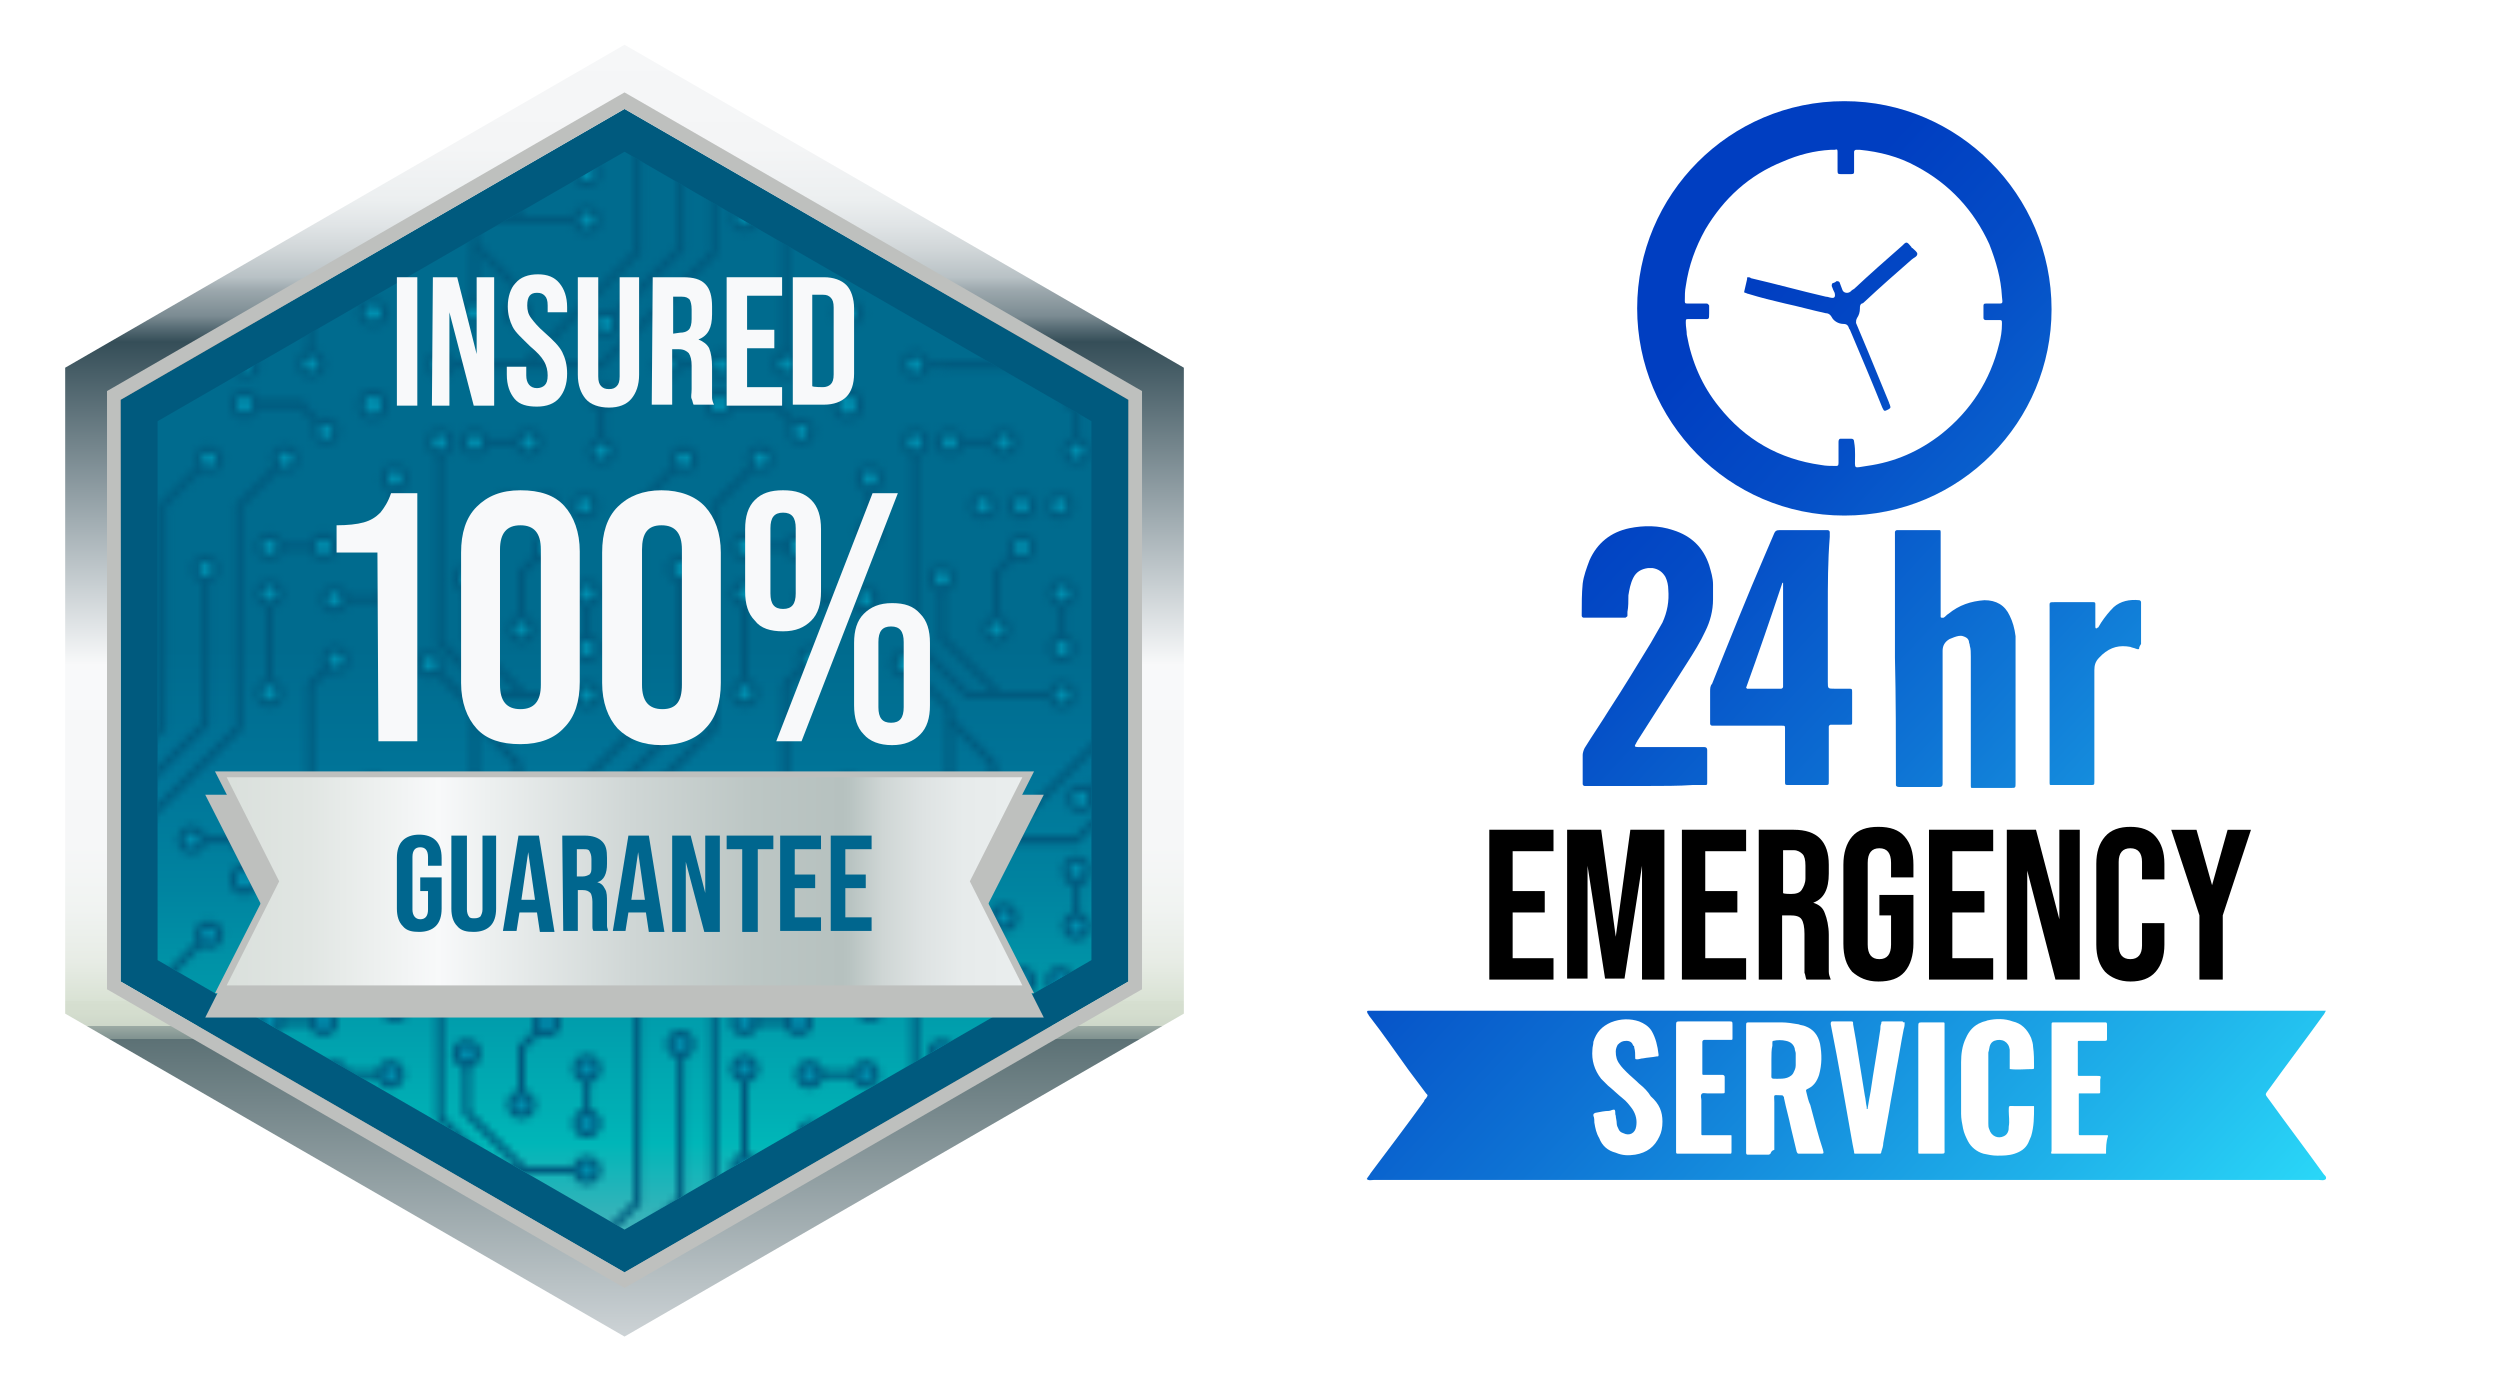 <svg xmlns="http://www.w3.org/2000/svg" xmlns:xlink="http://www.w3.org/1999/xlink" id="Capa_1" x="0px" y="0px" viewBox="0 0 257 142" style="enable-background:new 0 0 257 142;" xml:space="preserve"><style type="text/css">	.st0{fill:none;}	.st1{fill:none;stroke:#005A7E;stroke-miterlimit:10;}	.st2{fill:#0090B0;stroke:#005A7E;stroke-miterlimit:10;}	.st3{fill:url(#SVGID_1_);}	.st4{fill:#005A7E;}	.st5{fill:#BEC0BE;}	.st6{fill:url(#SVGID_00000129897321558819152260000003781441720450402739_);}	.st7{fill:url(#SVGID_00000177446747992000745390000000402099938295181209_);}	.st8{fill:#F8F9FA;}	.st9{fill:url(#SVGID_00000085208622604245504900000004990987972772031916_);}	.st10{fill:#00668E;}	.st11{fill:#FFFFFF;}	.st12{fill:url(#SVGID_00000129885301960677376650000011509226383397880504_);}	.st13{fill:url(#SVGID_00000142854258021008026010000014545527071646328715_);}	.st14{fill:url(#SVGID_00000092431924859108745610000008998050564235026586_);}	.st15{fill:url(#SVGID_00000103233807180540335780000011158703620411469699_);}	.st16{fill:url(#SVGID_00000036209301738190801520000000904989828568556983_);}	.st17{fill:url(#SVGID_00000114784433068776451080000014619060098739101611_);}	.st18{fill:url(#SVGID_00000091712691532103507640000006189604614424554626_);}</style><pattern y="142" width="65.7" height="65.7" patternUnits="userSpaceOnUse" id="Unnamed_Pattern" viewBox="5.2 -68.8 65.7 65.7" style="overflow:visible;">	<g>		<rect x="5.2" y="-68.8" class="st0" width="65.7" height="65.7"></rect>		<g>			<rect x="5.2" y="-68.8" class="st0" width="65.7" height="65.7"></rect>			<g>				<polyline class="st1" points="58.9,-10.5 52.5,-17 52.5,-47.8 36.8,-63.4 14.4,-63.4     "></polyline>				<line class="st1" x1="36.8" y1="-63.4" x2="18.6" y2="-63.4"></line>				<path class="st1" d="M56.7-29.2V-43"></path>				<path class="st2" d="M57.4-10.5c0-0.8,0.7-1.5,1.5-1.5s1.5,0.6,1.5,1.5s-0.7,1.5-1.5,1.5S57.4-9.7,57.4-10.5z"></path>				<polyline class="st1" points="48.2,-10.5 41.8,-17 41.8,-47.8 26.2,-63.4     "></polyline>				<path class="st2" d="M46.8-10.5c0-0.8,0.7-1.5,1.5-1.5s1.5,0.6,1.5,1.5S49-9.1,48.2-9.1S46.8-9.7,46.8-10.5z"></path>				<path class="st2" d="M55.2-29.2c0-0.8,0.7-1.5,1.5-1.5s1.5,0.6,1.5,1.5s-0.7,1.5-1.5,1.5S55.2-28.4,55.2-29.2z"></path>				<circle class="st2" cx="56.7" cy="-43" r="1.5"></circle>				<path class="st2" d="M12.9-63.4c0-0.8,0.6-1.5,1.5-1.5s1.5,0.7,1.5,1.5s-0.6,1.5-1.5,1.5S12.9-62.6,12.9-63.4z"></path>				<polyline class="st1" points="14.4,-8.2 14.4,-36 21.7,-43.3 34.8,-43.3     "></polyline>				<circle class="st2" cx="14.4" cy="-8.2" r="1.5"></circle>				<g>					<polyline class="st1" points="47.8,-25.8 47.8,-47.3 37.4,-57.7      "></polyline>					<path class="st2" d="M46.3-25.8c0-0.8,0.7-1.5,1.5-1.5s1.5,0.6,1.5,1.5s-0.7,1.5-1.5,1.5S46.3-25,46.3-25.8z"></path>					<circle class="st2" cx="37.4" cy="-57.7" r="1.5"></circle>				</g>				<circle class="st2" cx="34.8" cy="-43.3" r="1.5"></circle>				<polyline class="st1" points="12.9,-39 19.2,-45.2 19.2,-56.2     "></polyline>				<circle class="st2" cx="12.9" cy="-39" r="1.5"></circle>				<circle class="st2" cx="19.2" cy="-56.2" r="1.5"></circle>				<polyline class="st1" points="18.1,-27.1 18.1,-35.3 26.2,-43.4     "></polyline>				<path class="st2" d="M16.6-27.1c0-0.8,0.6-1.5,1.5-1.5c0.8,0,1.5,0.6,1.5,1.5s-0.6,1.5-1.5,1.5C17.3-25.6,16.6-26.2,16.6-27.1z"></path>				<polyline class="st1" points="19.2,-46.7 25.2,-52.8 25.2,-56.2     "></polyline>				<circle class="st2" cx="25.2" cy="-56.2" r="1.5"></circle>				<g>					<line class="st1" x1="19.2" y1="-8.2" x2="26.7" y2="-8.2"></line>					<circle class="st2" cx="26.7" cy="-8.2" r="1.5"></circle>					<circle class="st2" cx="19.2" cy="-8.2" r="1.5"></circle>				</g>				<g>					<line class="st1" x1="65.7" y1="-30" x2="73.2" y2="-30"></line>					<path class="st2" d="M71.7-30c0-0.8,0.7-1.5,1.5-1.5s1.5,0.6,1.5,1.5s-0.7,1.5-1.5,1.5S71.7-29.2,71.7-30z"></path>					<path class="st2" d="M64.2-30c0-0.8,0.7-1.5,1.5-1.5s1.5,0.6,1.5,1.5s-0.7,1.5-1.5,1.5S64.2-29.2,64.2-30z"></path>				</g>				<g>					<line class="st1" x1="8.1" y1="-20.7" x2="8.1" y2="-13.2"></line>					<circle class="st2" cx="8.1" cy="-13.2" r="1.5"></circle>					<circle class="st2" cx="8.1" cy="-20.7" r="1.5"></circle>				</g>				<g>					<line class="st1" x1="36.8" y1="-75.1" x2="36.8" y2="-67.6"></line>					<path class="st2" d="M36.8-69.1c0.8,0,1.5,0.7,1.5,1.5s-0.7,1.5-1.5,1.5s-1.5-0.7-1.5-1.5S36-69.1,36.8-69.1z"></path>					<circle class="st2" cx="36.8" cy="-75.1" r="1.5"></circle>				</g>				<line class="st1" x1="45.8" y1="-63.4" x2="53.4" y2="-63.4"></line>				<path class="st2" d="M51.9-63.4c0-0.8,0.7-1.5,1.5-1.5s1.5,0.7,1.5,1.5s-0.7,1.5-1.5,1.5S51.9-62.6,51.9-63.4z"></path>				<path class="st2" d="M22.3-17c0-0.8,0.6-1.5,1.5-1.5s1.5,0.6,1.5,1.5c0,0.8-0.6,1.5-1.5,1.5S22.3-16.1,22.3-17z"></path>				<path class="st2" d="M27.7-17c0-0.8,0.6-1.5,1.5-1.5s1.5,0.6,1.5,1.5c0,0.8-0.6,1.5-1.5,1.5S27.7-16.1,27.7-17z"></path>				<circle class="st2" cx="34.5" cy="-17" r="1.5"></circle>				<path class="st2" d="M69.4-56.2c0-0.8,0.7-1.5,1.5-1.5s1.5,0.7,1.5,1.5s-0.7,1.5-1.5,1.5S69.4-55.4,69.4-56.2z"></path>				<circle class="st2" cx="70.9" cy="-68.8" r="1.5"></circle>				<path class="st2" d="M44.4-63.4c0-0.8,0.7-1.5,1.5-1.5s1.5,0.7,1.5,1.5s-0.7,1.5-1.5,1.5S44.4-62.6,44.4-63.4z"></path>				<g>					<line class="st1" x1="56.7" y1="-22.7" x2="64.2" y2="-22.7"></line>					<circle class="st2" cx="64.2" cy="-22.7" r="1.5"></circle>					<circle class="st2" cx="56.7" cy="-22.7" r="1.5"></circle>				</g>				<g>					<line class="st1" x1="34.8" y1="-29.2" x2="34.8" y2="-36.8"></line>					<circle class="st2" cx="34.8" cy="-36.8" r="1.5"></circle>					<circle class="st2" cx="34.8" cy="-29.2" r="1.5"></circle>				</g>				<g>					<polyline class="st1" points="25.7,-34.2 25.7,-26.3 29.2,-22.8      "></polyline>					<circle class="st2" cx="25.7" cy="-34.2" r="1.5"></circle>					<path class="st2" d="M27.7-22.8c0-0.8,0.6-1.5,1.5-1.5s1.5,0.6,1.5,1.5s-0.6,1.5-1.5,1.5S27.7-22,27.7-22.8z"></path>				</g>				<g>					<polyline class="st1" points="53.2,-68.8 61.1,-68.8 64.6,-72.3      "></polyline>					<circle class="st2" cx="53.2" cy="-68.8" r="1.5"></circle>					<path class="st2" d="M64.6-70.8c-0.8,0-1.5-0.7-1.5-1.5s0.7-1.5,1.5-1.5s1.5,0.7,1.5,1.5S65.4-70.8,64.6-70.8z"></path>				</g>				<polyline class="st1" points="62.4,-63.3 62.4,-41.9 65.9,-38.4     "></polyline>				<path class="st2" d="M61-63.3c0-0.8,0.7-1.5,1.5-1.5s1.5,0.7,1.5,1.5s-0.7,1.5-1.5,1.5S61-62.5,61-63.3z"></path>				<circle class="st2" cx="65.9" cy="-38.4" r="1.5"></circle>			</g>			<g>				<g>					<line class="st1" x1="0" y1="-30" x2="7.5" y2="-30"></line>					<path class="st2" d="M6.1-30c0-0.8,0.6-1.5,1.5-1.5C8.3-31.4,9-30.8,9-30s-0.6,1.5-1.5,1.5S6.1-29.2,6.1-30z"></path>				</g>				<path class="st2" d="M3.8-56.2c0-0.8,0.7-1.5,1.5-1.5s1.5,0.7,1.5,1.5S6-54.7,5.2-54.7S3.8-55.4,3.8-56.2z"></path>				<circle class="st2" cx="5.2" cy="-68.8" r="1.5"></circle>			</g>			<g>				<g>					<line class="st1" x1="36.8" y1="-9.5" x2="36.8" y2="-2"></line>					<path class="st2" d="M36.8-3.4c0.8,0,1.5,0.7,1.5,1.5s-0.7,1.5-1.5,1.5S35.4-1.1,35.4-2S36-3.4,36.8-3.4z"></path>					<path class="st2" d="M36.8-10.9c0.8,0,1.5,0.6,1.5,1.5c0,0.8-0.7,1.5-1.5,1.5s-1.5-0.7-1.5-1.5C35.4-10.3,36-10.9,36.8-10.9z"></path>				</g>				<circle class="st2" cx="70.9" cy="-3.2" r="1.5"></circle>				<g>					<polyline class="st1" points="53.2,-3.1 61.1,-3.1 64.6,-6.6      "></polyline>					<circle class="st2" cx="53.2" cy="-3.1" r="1.5"></circle>					<path class="st2" d="M64.6-5.2c-0.8,0-1.5-0.6-1.5-1.5s0.7-1.5,1.5-1.5S66-7.4,66-6.6C66-5.8,65.4-5.2,64.6-5.2z"></path>				</g>			</g>			<circle class="st2" cx="5.2" cy="-3.2" r="1.5"></circle>		</g>	</g></pattern><g id="Capa_1_00000067215811670715963990000004071950054242717826_">	<g>					<linearGradient id="SVGID_1_" gradientUnits="userSpaceOnUse" x1="64.21" y1="139.39" x2="64.21" y2="6.61" gradientTransform="matrix(1 0 0 -1 0 144)">			<stop offset="0" style="stop-color:#F6F7F8"></stop>			<stop offset="8.000000e-02" style="stop-color:#F4F5F6"></stop>			<stop offset="0.12" style="stop-color:#ECEFF0"></stop>			<stop offset="0.14" style="stop-color:#E0E4E6"></stop>			<stop offset="0.16" style="stop-color:#CFD5D7"></stop>			<stop offset="0.18" style="stop-color:#B8C1C5"></stop>			<stop offset="0.19" style="stop-color:#9CA8AD"></stop>			<stop offset="0.21" style="stop-color:#7B8B92"></stop>			<stop offset="0.22" style="stop-color:#556A73"></stop>			<stop offset="0.23" style="stop-color:#354E58"></stop>			<stop offset="0.48" style="stop-color:#F8F9FA"></stop>			<stop offset="0.62" style="stop-color:#F6F7F8"></stop>			<stop offset="0.67" style="stop-color:#F0F3F1"></stop>			<stop offset="0.71" style="stop-color:#E7ECE5"></stop>			<stop offset="0.74" style="stop-color:#D9E2D4"></stop>			<stop offset="0.74" style="stop-color:#D6DFD0"></stop>			<stop offset="0.75" style="stop-color:#D4DDCE"></stop>			<stop offset="0.76" style="stop-color:#CDD7C9"></stop>			<stop offset="0.76" style="stop-color:#C1CCC0"></stop>			<stop offset="0.76" style="stop-color:#B0BDB4"></stop>			<stop offset="0.76" style="stop-color:#9AA9A3"></stop>			<stop offset="0.77" style="stop-color:#7F918F"></stop>			<stop offset="0.77" style="stop-color:#607478"></stop>			<stop offset="0.77" style="stop-color:#5C7175"></stop>			<stop offset="1" style="stop-color:#CDD3D6"></stop>		</linearGradient>		<polygon class="st3" points="6.7,104.2 6.7,37.8 64.2,4.6 121.7,37.8 121.7,104.2 64.2,137.4   "></polygon>		<polygon class="st4" points="12.4,41.1 12.4,100.9 64.2,130.8 116,100.9 116,41.1 64.2,11.2   "></polygon>		<path class="st5" d="M64.2,11.2L116,41.1v59.8l-51.8,29.9l-51.8-29.9V41.1L64.2,11.2 M64.2,9.5l-0.7,0.4L11.7,39.8l-0.7,0.4v61.5    l0.7,0.4l51.8,29.9l0.7,0.4l0.7-0.4l51.8-29.9l0.7-0.4V40.2l-0.7-0.4L64.9,9.9L64.2,9.5L64.2,9.5L64.2,9.5z"></path>					<linearGradient id="SVGID_00000135675965760716440070000005089489452176999312_" gradientUnits="userSpaceOnUse" x1="64.21" y1="10.39" x2="64.21" y2="77.37" gradientTransform="matrix(1 0 0 -1 0 144)">			<stop offset="0" style="stop-color:#7DAFBD"></stop>			<stop offset="0.1" style="stop-color:#44B2BA"></stop>			<stop offset="0.24" style="stop-color:#00B6B8"></stop>			<stop offset="0.28" style="stop-color:#00B0B5"></stop>			<stop offset="0.63" style="stop-color:#0084A0"></stop>			<stop offset="0.81" style="stop-color:#007498"></stop>			<stop offset="1" style="stop-color:#006B8E"></stop>		</linearGradient>		<polygon style="fill:url(#SVGID_00000135675965760716440070000005089489452176999312_);" points="16.2,98.7 16.2,43.3 64.2,15.6     112.2,43.3 112.2,98.7 64.2,126.4   "></polygon>					<pattern id="SVGID_00000000922612071840704590000007380497348916841380_" xlink:href="#Unnamed_Pattern" patternTransform="matrix(0.74 0 0 -0.74 -3624.558 -11184.34)">		</pattern>		<polygon style="fill:url(#SVGID_00000000922612071840704590000007380497348916841380_);" points="16.2,98.7 16.2,43.3 64.2,15.6     112.2,43.3 112.2,98.7 64.2,126.4   "></polygon>		<g>			<path class="st8" d="M40.8,28.5h2.1v13.2h-2.1V28.5z"></path>			<path class="st8" d="M44.5,28.5H47l2,7.9h0v-7.9h1.8v13.2h-2.1l-2.5-9.6h0v9.6h-1.8L44.5,28.5L44.5,28.5z"></path>			<path class="st8" d="M52.9,41c-0.5-0.6-0.8-1.4-0.8-2.5v-0.8h2v0.9c0,0.8,0.4,1.3,1.1,1.3c0.3,0,0.6-0.1,0.8-0.3s0.3-0.5,0.3-1     c0-0.5-0.1-1-0.4-1.5s-0.7-0.9-1.4-1.5c-0.8-0.8-1.5-1.4-1.8-2s-0.5-1.3-0.5-2.1c0-1,0.3-1.9,0.8-2.4c0.5-0.6,1.3-0.9,2.3-0.9     s1.7,0.3,2.2,0.9s0.8,1.4,0.8,2.5v0.5h-2v-0.7c0-0.5-0.1-0.8-0.3-1s-0.4-0.3-0.8-0.3c-0.7,0-1,0.4-1,1.3c0,0.5,0.1,0.9,0.4,1.3     c0.3,0.4,0.7,0.9,1.4,1.5c0.9,0.8,1.5,1.4,1.8,2s0.5,1.3,0.5,2.2c0,1.1-0.3,1.9-0.8,2.5c-0.5,0.6-1.3,0.9-2.3,0.9     S53.4,41.6,52.9,41L52.9,41z"></path>			<path class="st8" d="M60.2,41c-0.5-0.6-0.8-1.4-0.8-2.5v-10h2.1v10.2c0,0.5,0.1,0.8,0.3,1s0.4,0.3,0.8,0.3s0.6-0.1,0.8-0.3     s0.3-0.5,0.3-1V28.5h2v10c0,1.1-0.3,1.9-0.8,2.5s-1.3,0.9-2.3,0.9S60.7,41.6,60.2,41L60.2,41z"></path>			<path class="st8" d="M67.1,28.5h3.1c1.1,0,1.8,0.2,2.3,0.7c0.5,0.5,0.7,1.3,0.7,2.3v0.8c0,1.4-0.4,2.2-1.4,2.6v0     c0.5,0.2,0.9,0.5,1.1,0.9c0.2,0.5,0.3,1.1,0.3,1.9v2.3c0,0.4,0,0.7,0,0.9c0,0.2,0.1,0.5,0.2,0.7h-2.1c-0.1-0.2-0.1-0.4-0.2-0.6     s0-0.5,0-1v-2.4c0-0.6-0.1-1-0.3-1.3c-0.2-0.2-0.5-0.4-1-0.4h-0.7v5.7H67L67.1,28.5L67.1,28.5z M69.9,34.2c0.4,0,0.7-0.1,0.9-0.3     s0.3-0.6,0.3-1.1v-1c0-0.5-0.1-0.8-0.2-1c-0.2-0.2-0.4-0.3-0.8-0.3h-0.9v3.8L69.9,34.2L69.9,34.2z"></path>			<path class="st8" d="M74.7,28.5h5.7v1.9h-3.6v3.5h2.8v1.9h-2.8v4h3.6v1.9h-5.7V28.5L74.7,28.5z"></path>			<path class="st8" d="M81.5,28.5h3.2c1,0,1.8,0.3,2.3,0.8c0.5,0.5,0.8,1.4,0.8,2.4v6.7c0,1.1-0.3,1.9-0.8,2.4     c-0.5,0.5-1.3,0.8-2.3,0.8h-3.2C81.5,41.7,81.5,28.5,81.5,28.5z M84.6,39.8c0.3,0,0.6-0.1,0.8-0.3s0.3-0.5,0.3-1v-6.9     c0-0.5-0.1-0.8-0.3-1c-0.2-0.2-0.4-0.3-0.8-0.3h-1.1v9.4C83.6,39.8,84.6,39.8,84.6,39.8z"></path>		</g>		<g>			<path class="st8" d="M38.8,56.8h-4.2v-2.8c1.1,0,2.1-0.1,2.8-0.3c0.7-0.2,1.2-0.5,1.7-1c0.4-0.5,0.8-1.1,1.1-2h2.7v25.5h-4     L38.8,56.8L38.8,56.8z"></path>			<path class="st8" d="M49,74.9c-1-1.1-1.6-2.7-1.6-4.7V56.8c0-2,0.5-3.6,1.6-4.7s2.5-1.7,4.5-1.7S57,50.9,58,52     c1,1.1,1.6,2.7,1.6,4.7v13.4c0,2-0.5,3.6-1.6,4.7c-1,1.1-2.5,1.7-4.5,1.7S50,76,49,74.9z M55.6,70.4V56.5c0-1.7-0.7-2.5-2.1-2.5     s-2.1,0.8-2.1,2.5v13.9c0,1.7,0.7,2.5,2.1,2.5S55.6,72.1,55.6,70.4z"></path>			<path class="st8" d="M63.5,74.9c-1-1.1-1.6-2.7-1.6-4.7V56.8c0-2,0.5-3.6,1.6-4.7s2.6-1.7,4.5-1.7s3.5,0.6,4.5,1.7     c1,1.1,1.6,2.7,1.6,4.7v13.4c0,2-0.5,3.6-1.6,4.7c-1,1.1-2.6,1.7-4.5,1.7S64.6,76,63.5,74.9z M70.1,70.4V56.5     c0-1.7-0.7-2.5-2.1-2.5S66,54.8,66,56.5v13.9c0,1.7,0.7,2.5,2.1,2.5S70.1,72.1,70.1,70.4z"></path>			<path class="st8" d="M77.6,63.8c-0.7-0.7-1-1.7-1-3v-6.4c0-1.3,0.3-2.3,1-3c0.7-0.7,1.6-1,2.9-1s2.2,0.3,2.9,1c0.7,0.7,1,1.7,1,3     v6.4c0,1.3-0.3,2.3-1,3c-0.7,0.7-1.6,1.1-2.9,1.1S78.2,64.6,77.6,63.8z M81.8,61v-6.7c0-1.1-0.4-1.6-1.3-1.6s-1.3,0.5-1.3,1.6V61     c0,1.1,0.4,1.6,1.3,1.6S81.8,62.1,81.8,61z M89.7,50.7h2.6l-9.9,25.5h-2.6L89.7,50.7z M88.8,75.5c-0.7-0.7-1-1.7-1-3v-6.4     c0-1.3,0.3-2.3,1-3c0.7-0.7,1.6-1.1,2.9-1.1s2.2,0.3,2.9,1.1c0.7,0.7,1,1.7,1,3v6.4c0,1.3-0.3,2.3-1,3s-1.6,1.1-2.9,1.1     S89.4,76.2,88.8,75.5z M92.9,72.7v-6.7c0-1.1-0.4-1.6-1.3-1.6s-1.3,0.5-1.3,1.6v6.7c0,1.1,0.4,1.6,1.3,1.6S92.9,73.8,92.9,72.7z"></path>		</g>		<polygon class="st5" points="21.1,81.7 26.9,93.1 21.1,104.6 107.3,104.6 101.5,93.1 107.3,81.7   "></polygon>					<linearGradient id="SVGID_00000173158543543028914380000004528119491376822696_" gradientUnits="userSpaceOnUse" x1="22.68" y1="53.31" x2="105.74" y2="53.31" gradientTransform="matrix(1 0 0 -1 0 144)">			<stop offset="0" style="stop-color:#D9DFDB"></stop>			<stop offset="0.11" style="stop-color:#E1E6E3"></stop>			<stop offset="0.27" style="stop-color:#F8F9FA"></stop>			<stop offset="0.33" style="stop-color:#EDF0F0"></stop>			<stop offset="0.51" style="stop-color:#CFD6D5"></stop>			<stop offset="0.66" style="stop-color:#BCC6C4"></stop>			<stop offset="0.77" style="stop-color:#B6C1BF"></stop>			<stop offset="0.78" style="stop-color:#B9C4C2"></stop>			<stop offset="0.82" style="stop-color:#CFD6D5"></stop>			<stop offset="0.87" style="stop-color:#DEE3E3"></stop>			<stop offset="0.92" style="stop-color:#E7EBEB"></stop>			<stop offset="1" style="stop-color:#EAEEEE"></stop>		</linearGradient>		<polygon style="fill:url(#SVGID_00000173158543543028914380000004528119491376822696_);" points="22.7,79.7 28.2,90.7 22.7,101.7     105.7,101.7 100.2,90.7 105.7,79.7   "></polygon>		<path class="st5" d="M106.3,102.1H22.1l5.8-11.4l-5.8-11.4h84.2l-5.8,11.4L106.3,102.1L106.3,102.1z M23.3,101.3h81.8l-5.4-10.7    l5.4-10.7H23.3l5.4,10.7L23.3,101.3L23.3,101.3z"></path>		<g>			<path class="st10" d="M41.4,95.2c-0.4-0.4-0.6-1-0.6-1.8v-5.2c0-0.8,0.2-1.4,0.6-1.8c0.4-0.4,1-0.6,1.7-0.6s1.3,0.2,1.7,0.6     s0.6,1,0.6,1.8v0.8H44v-0.9c0-0.7-0.3-1-0.8-1s-0.8,0.3-0.8,1v5.4c0,0.6,0.3,1,0.8,1s0.8-0.3,0.8-1v-1.9h-0.8v-1.4h2.2v3.2     c0,0.8-0.2,1.4-0.6,1.8s-1,0.6-1.7,0.6S41.8,95.7,41.4,95.2L41.4,95.2z"></path>			<path class="st10" d="M47,95.2c-0.4-0.4-0.6-1-0.6-1.8v-7.5H48v7.6c0,0.3,0.1,0.6,0.2,0.7c0.1,0.2,0.3,0.2,0.6,0.2     s0.5-0.1,0.6-0.2c0.1-0.2,0.2-0.4,0.2-0.7v-7.6H51v7.5c0,0.8-0.2,1.4-0.6,1.8s-1,0.6-1.7,0.6S47.4,95.7,47,95.2L47,95.2z"></path>			<path class="st10" d="M53.3,85.9h2.1l1.6,9.9h-1.5l-0.3-2v0h-1.8l-0.3,1.9h-1.4L53.3,85.9L53.3,85.9z M55,92.5l-0.7-4.9h0     l-0.7,4.9C53.6,92.5,55,92.5,55,92.5z"></path>			<path class="st10" d="M57.8,85.9h2.3c0.8,0,1.4,0.2,1.8,0.6s0.5,0.9,0.5,1.7v0.6c0,1-0.3,1.7-1,1.9v0c0.4,0.1,0.6,0.3,0.8,0.7     c0.2,0.3,0.2,0.8,0.2,1.4v1.7c0,0.3,0,0.5,0,0.7c0,0.2,0.1,0.3,0.1,0.5H61c-0.1-0.2-0.1-0.3-0.1-0.4s0-0.4,0-0.8v-1.8     c0-0.4-0.1-0.8-0.2-0.9c-0.2-0.2-0.4-0.3-0.8-0.3h-0.5v4.2h-1.5L57.8,85.9L57.8,85.9z M59.9,90.1c0.3,0,0.5-0.1,0.7-0.2     c0.2-0.2,0.2-0.4,0.2-0.8v-0.8c0-0.4-0.1-0.6-0.2-0.8c-0.1-0.2-0.3-0.2-0.6-0.2h-0.7v2.8L59.9,90.1L59.9,90.1z"></path>			<path class="st10" d="M64.6,85.9h2.1l1.6,9.9h-1.6l-0.3-2v0h-1.8l-0.3,1.9H63L64.6,85.9L64.6,85.9z M66.3,92.5l-0.7-4.9h0     l-0.7,4.9H66.3z"></path>			<path class="st10" d="M69.1,85.9H71l1.5,5.9h0v-5.9H74v9.9h-1.6l-1.9-7.2h0v7.2h-1.4L69.1,85.9L69.1,85.9z"></path>			<path class="st10" d="M76.3,87.3h-1.6v-1.4h4.8v1.4h-1.6v8.5h-1.6C76.3,95.7,76.3,87.3,76.3,87.3z"></path>			<path class="st10" d="M80.2,85.9h4.2v1.4h-2.7v2.6h2.1v1.4h-2.1v3h2.7v1.4h-4.2C80.2,95.7,80.2,85.9,80.2,85.9z"></path>			<path class="st10" d="M85.4,85.9h4.2v1.4h-2.7v2.6H89v1.4h-2.1v3h2.7v1.4h-4.2C85.4,95.7,85.4,85.9,85.4,85.9z"></path>		</g>		<path class="st11" d="M242.9,106.8c0,0,0-0.1,0.1-0.1c0.5-0.8,0.8-1.8,0.8-2.8v-0.1c0-1.4-0.6-2.7-1.5-3.6    c-0.9-0.9-2.2-1.4-3.4-1.4c-0.1,0-0.2,0-0.2,0c0,0,0,0-0.1,0c-1.7,0-3.5,0-5.2,0c0,0-0.1,0-0.1,0c0-1.3,0-2.6,0-3.9    c0.1-0.3,0.2-0.6,0.3-0.9l0.1-0.3c0.3-1,0.7-2.1,1-3.1c0.4-1.2,0.8-2.3,1.2-3.5c0.1-0.2,0.1-0.4,0.1-0.5c0,0,0,0,0-0.1    c0.4-1.5,0.1-3.1-0.8-4.3c-0.9-1.2-2.4-2-4-2h-2.4c-0.6,0-1.1,0.1-1.7,0.3c-0.5-0.2-1.1-0.3-1.7-0.3h-2.6c-0.4,0-0.9,0.1-1.3,0.2    c-0.2-0.1-0.4-0.1-0.6-0.2c-0.3-0.1-0.7-0.1-1-0.2v-2.2c0-2.1,0-4.1,0-6.2c2.1-0.2,3.8-1.6,4.4-3.7c0.2-0.8,0.2-1.4,0.2-1.7    c0-1,0-2.1,0-3.1v-1c0,0,0-0.1,0-0.2v0c0-1.2-0.4-2.5-1.2-3.4c-0.9-1-2-1.6-3.4-1.8c-0.4,0-0.7-0.1-1.1-0.1    c-0.9,0-1.8,0.2-2.7,0.4c-0.4-0.1-0.7-0.2-1.1-0.2c-0.2,0-0.3,0-0.5,0c0,0-0.1,0-0.1,0l0,0h-2.2h-1.5c-0.5,0-1.7,0-2.9,0.7    c-1-0.6-2.1-0.9-3.2-1c-0.1,0-0.2,0-0.2,0v-1.6c0-0.2,0-0.3,0-0.4c0,0,0-0.1,0-0.1c0-0.4,0-0.8-0.1-1.2c1.4-1,2.8-2.1,4-3.4    c2-2,3.6-4.4,4.9-7c1.6-3.4,2.5-7.1,2.6-11c0-1.3-0.1-2.6-0.3-4c-0.5-3.4-1.6-6.6-3.3-9.5c-2.8-4.7-6.6-8.2-11.5-10.6    c-3.2-1.5-6.6-2.3-10.1-2.5c0,0-0.1,0-0.2,0c-0.1,0-0.2,0-0.3,0c-0.1,0-0.3,0-0.4,0H189c-0.3,0-0.6,0-0.9,0.1c-0.1,0-0.2,0-0.3,0    c-0.5,0-1,0.1-1.5,0.1c-1.9,0.2-3.8,0.6-5.6,1.2c-4,1.4-7.6,3.7-10.6,6.8c-2.5,2.6-4.4,5.6-5.6,9c-0.8,2-1.3,4.2-1.5,6.4    c-0.1,1.5-0.2,3-0.1,4.6c0.1,2.2,0.6,4.4,1.3,6.5c1.2,3.4,2.9,6.4,5.2,9c0,0-0.1,0-0.1,0l0,0c-1.3,0-2.6,0.2-3.9,0.5    c-2,0.6-3.9,1.7-5.2,3.4c-1,1.2-1.7,2.5-2.2,4.1c-0.5,1.5-0.7,3.1-0.7,5c0,0.3,0,0.7,0,1.2c0,2.7,2,4.9,4.6,5.2    c-1.2,2-2.4,3.9-3.6,5.7c-0.8,1.2-1.1,2.5-1.1,3.9c0,0.5,0,1,0,1.5c0,0.2,0,0.5,0,0.8c0,0,0,0.1,0,0.1h-4.7c-2.8,0-5,2.2-5,5v13.6    c-1.6,0-3.2,0-4.9,0h-2.1c-0.1,0-0.3,0-0.3,0c0,0,0,0-0.1,0c-1.9,0-3.7,1.1-4.6,2.7c-0.9,1.7-0.8,3.8,0.4,5.4    c0.1,0.1,0.2,0.3,0.3,0.4c1.2,1.7,2.5,3.4,3.7,5.1l0.1,0.1c-1.2,1.7-2.5,3.4-3.8,5.1c-0.9,0.9-1.4,2.1-1.4,3.4    c0,1.3,0.5,2.6,1.4,3.6c1,1,2.3,1.6,3.7,1.6c0.1,0,0.2,0,0.2,0h98.4c2.8,0,5-2.2,5-5V121c0-1-0.3-2.1-0.9-2.9    c0-0.1-0.1-0.1-0.1-0.2c-0.1-0.2-0.2-0.4-0.4-0.6c-1.2-1.6-2.4-3.2-3.6-4.9c1.2-1.7,2.5-3.4,3.7-5.1    C242.6,107.2,242.7,107,242.9,106.8L242.9,106.8z"></path>					<linearGradient id="SVGID_00000099622578592540198050000006666966422664642995_" gradientUnits="userSpaceOnUse" x1="183.45" y1="118.002" x2="262.41" y2="44.672" gradientTransform="matrix(1 0 0 -1 0 144)">			<stop offset="0" style="stop-color:#003EC1"></stop>			<stop offset="0.15" style="stop-color:#044CC6"></stop>			<stop offset="0.41" style="stop-color:#0E73D4"></stop>			<stop offset="0.78" style="stop-color:#1FB2EA"></stop>			<stop offset="1" style="stop-color:#2BDBF9"></stop>		</linearGradient>		<path style="fill:url(#SVGID_00000099622578592540198050000006666966422664642995_);" d="M189.6,53c-12,0-21.3-9.8-21.3-21.3    c0-11.7,9.5-21.3,21.3-21.3c11.7,0,21.3,9.6,21.3,21.4C210.9,43.3,201.6,53,189.6,53L189.6,53z M190.7,46.7L190.7,46.7    c0,0.1,0,0.1,0,0.2c0,1.4-0.2,1.2,1.2,1c2.9-0.4,5.4-1.5,7.7-3.3c3-2.4,5-5.5,5.9-9.2c0.2-0.7,0.3-1.4,0.3-2.1    c0-0.4,0-0.4-0.4-0.4c-0.1,0-0.2,0-0.2,0c-0.4,0-0.7,0-1.1,0c-0.1,0-0.2-0.1-0.2-0.2c0-0.4,0-0.8,0-1.2c0-0.2,0-0.3,0.3-0.3    c0.3,0,0.6,0,1,0c0.7,0,0.7,0.1,0.6-0.7c-0.1-1.9-0.6-3.6-1.3-5.4c-1.6-3.5-4.1-6.2-7.5-8c-1.8-1-3.8-1.5-5.8-1.7    c-0.1,0-0.2,0-0.4,0c-0.1,0-0.2,0.1-0.2,0.2c0,0.1,0,0.3,0,0.4c0,0.5,0,1.1,0,1.6c0,0.2,0,0.3-0.3,0.3c-0.3,0-0.7,0-1,0    c-0.3,0-0.4,0-0.4-0.3c0-0.6,0-1.2,0-1.9c0-0.3,0-0.4-0.3-0.3c-0.1,0-0.2,0-0.4,0c-1.7,0.1-3.3,0.5-4.9,1.2c-3.5,1.4-6.1,3.8-8,7    c-1,1.8-1.7,3.7-2,5.8c-0.1,0.5-0.1,1-0.1,1.5c0,0.2,0,0.3,0.2,0.3c0.2,0,0.4,0,0.6,0c0.5,0,0.9,0,1.4,0c0.2,0,0.2,0.1,0.3,0.2    c0,0.3,0,0.5,0,0.8c0,0.7,0,0.6-0.7,0.6c-0.5,0-1,0-1.4,0c-0.3,0-0.3,0-0.3,0.4c0,0.4,0.1,0.8,0.1,1.2c0.5,2.8,1.6,5.3,3.3,7.4    c2.7,3.4,6.2,5.4,10.5,6c0.5,0.1,1,0.1,1.5,0.1c0.2,0,0.3,0,0.3-0.3c0-0.3,0-0.5,0-0.8c0-0.5,0-0.9,0-1.4c0-0.2,0.1-0.3,0.2-0.3    c0.4,0,0.8,0,1.1,0c0.2,0,0.3,0.1,0.3,0.3C190.7,46,190.7,46.3,190.7,46.7L190.7,46.7z"></path>					<linearGradient id="SVGID_00000026859172557631398700000011435039397338585790_" gradientUnits="userSpaceOnUse" x1="169.066" y1="102.507" x2="248.026" y2="29.177" gradientTransform="matrix(1 0 0 -1 0 144)">			<stop offset="0" style="stop-color:#003EC1"></stop>			<stop offset="0.15" style="stop-color:#044CC6"></stop>			<stop offset="0.41" style="stop-color:#0E73D4"></stop>			<stop offset="0.78" style="stop-color:#1FB2EA"></stop>			<stop offset="1" style="stop-color:#2BDBF9"></stop>		</linearGradient>		<path style="fill:url(#SVGID_00000026859172557631398700000011435039397338585790_);" d="M194.8,67.6c0-4.1,0-8.2,0-12.4    c0-0.2,0-0.4,0-0.5c0-0.1,0.1-0.2,0.2-0.2c0.1,0,0.2,0,0.3,0c1.2,0,2.5,0,3.7,0c0.1,0,0.2,0,0.4,0c0.1,0,0.1,0.1,0.1,0.2    c0,0.2,0,0.4,0,0.5c0,2.5,0,5.1,0,7.7c0,0.2,0,0.4,0,0.5c0,0,0,0.1,0.1,0.1c0,0,0.1,0,0.2,0c0.2-0.1,0.3-0.3,0.5-0.4    c1.1-0.9,2.3-1.3,3.7-1.4c1.2,0,2.1,0.5,2.6,1.6c0.3,0.6,0.5,1.3,0.6,2.1c0,0.3,0,0.6,0,1c0,4.6,0,9.2,0,13.9c0,0.1,0,0.1,0,0.2    c0,0.5,0,0.5-0.5,0.5c-1.2,0-2.4,0-3.6,0c-0.1,0-0.2,0-0.4,0c-0.1,0-0.1-0.1-0.1-0.2c0-0.2,0-0.4,0-0.6c0-4.2,0-8.5,0-12.7    c0-0.4,0-0.8-0.1-1.1c0-0.2-0.1-0.3-0.1-0.5c-0.1-0.3-0.3-0.4-0.6-0.5c-0.3-0.1-0.6,0-0.9,0.1c-0.2,0.1-0.3,0.1-0.5,0.2    c-0.5,0.3-0.7,0.7-0.7,1.2c0,4.4,0,8.8,0,13.2c0,0.2,0,0.4,0,0.5c0,0.2-0.1,0.3-0.3,0.3c-1.4,0-2.8,0-4.2,0    c-0.2,0-0.3-0.1-0.3-0.2c0-0.2,0-0.4,0-0.5C194.9,75.9,194.9,71.8,194.8,67.6L194.8,67.6z"></path>					<linearGradient id="SVGID_00000032638861599835903470000007009660779166468281_" gradientUnits="userSpaceOnUse" x1="155.554" y1="87.966" x2="234.514" y2="14.636" gradientTransform="matrix(1 0 0 -1 0 144)">			<stop offset="0" style="stop-color:#003EC1"></stop>			<stop offset="0.15" style="stop-color:#044CC6"></stop>			<stop offset="0.41" style="stop-color:#0E73D4"></stop>			<stop offset="0.78" style="stop-color:#1FB2EA"></stop>			<stop offset="1" style="stop-color:#2BDBF9"></stop>		</linearGradient>		<path style="fill:url(#SVGID_00000032638861599835903470000007009660779166468281_);" d="M169.2,80.8c-1.9,0-3.9,0-5.8,0    c-0.2,0-0.3,0-0.5,0c-0.1,0-0.2-0.1-0.2-0.2c0-0.1,0-0.2,0-0.2c0-0.9,0-1.9,0-2.8c0-0.2,0.1-0.5,0.2-0.7c0.8-1.3,1.7-2.6,2.5-3.9    c1.5-2.3,2.9-4.6,4.3-6.9c0.4-0.7,0.8-1.4,1.2-2.1c0.5-1.1,0.7-2.2,0.6-3.4c0-0.4-0.1-0.9-0.3-1.3c-0.3-0.5-0.7-0.8-1.3-0.9    c-0.2,0-0.3,0-0.5,0c-0.7,0.1-1.2,0.4-1.5,1c-0.3,0.6-0.4,1.2-0.5,1.8c0,0.6,0,1.2-0.1,1.7c0,0.1,0,0.3,0,0.4    c0,0.1-0.1,0.1-0.2,0.2c-0.1,0-0.2,0-0.3,0c-1.3,0-2.5,0-3.8,0c-0.1,0-0.2,0-0.2,0c-0.1,0-0.2-0.1-0.2-0.2c0,0,0,0,0-0.1    c0-1.1,0-2.2,0.1-3.2c0.1-0.8,0.4-1.6,0.7-2.4c0.8-1.8,2.2-2.9,4.1-3.3c1.5-0.3,3-0.3,4.5,0.2c1.9,0.6,3.1,1.8,3.7,3.6    c0.2,0.7,0.4,1.3,0.4,2c0,0.5,0,1,0,1.5c0,1.2-0.3,2.3-0.8,3.3c-0.5,1.1-1.2,2.2-1.9,3.3c-1.7,2.7-3.4,5.3-5.1,8    c0,0.1-0.1,0.1-0.1,0.2c-0.2,0.3-0.2,0.4,0.2,0.4c0.1,0,0.3,0,0.4,0c2,0,3.9,0,5.9,0c0.2,0,0.3,0,0.5,0c0.2,0,0.3,0.1,0.3,0.3    c0,1.1,0,2.2,0,3.3c0,0.3,0,0.3-0.3,0.3c-0.4,0-0.8,0-1.2,0C172.6,80.8,170.9,80.8,169.2,80.8L169.2,80.8z"></path>					<linearGradient id="SVGID_00000034066814208770500970000014935143141994918789_" gradientUnits="userSpaceOnUse" x1="163.481" y1="96.503" x2="242.441" y2="23.173" gradientTransform="matrix(1 0 0 -1 0 144)">			<stop offset="0" style="stop-color:#003EC1"></stop>			<stop offset="0.15" style="stop-color:#044CC6"></stop>			<stop offset="0.41" style="stop-color:#0E73D4"></stop>			<stop offset="0.78" style="stop-color:#1FB2EA"></stop>			<stop offset="1" style="stop-color:#2BDBF9"></stop>		</linearGradient>		<path style="fill:url(#SVGID_00000034066814208770500970000014935143141994918789_);" d="M187.9,62.6c0,2.5,0,5,0,7.5    c0,0.7,0,0.7,0.7,0.7c0.5,0,0.9,0,1.4,0c0.4,0,0.4,0,0.4,0.4c0,0.8,0,1.6,0,2.3c0,0.2,0,0.5,0,0.7c0,0.3,0,0.3-0.3,0.3    c-0.5,0-1,0-1.5,0c-0.1,0-0.3,0-0.4,0s-0.2,0.1-0.2,0.2c0,0.2,0,0.3,0,0.5c0,1.6,0,3.1,0,4.7c0,0.1,0,0.3,0,0.4    c0,0.4,0,0.4-0.4,0.4c-1.2,0-2.5,0-3.7,0c-0.4,0-0.4,0-0.4-0.4c0-1.2,0-2.4,0-3.6c0-0.6,0-1.2,0-1.8c0-0.3,0-0.3-0.4-0.3    c-0.7,0-1.4,0-2.1,0c-1.5,0-3,0-4.5,0c-0.2,0-0.3,0-0.5,0c-0.1,0-0.2-0.1-0.2-0.2c0-0.1,0-0.2,0-0.4c0-1,0-1.9,0-2.9    c0-0.3,0-0.6,0.2-0.8c1.8-4.5,3.6-9,5.5-13.4c0.3-0.7,0.6-1.4,0.9-2.1c0.1-0.2,0.2-0.3,0.5-0.3c0.8,0,1.5,0,2.3,0s1.5,0,2.3,0    c0.1,0,0.3,0,0.4,0c0.1,0,0.2,0.1,0.2,0.2c0,0.2,0,0.4,0,0.5C187.9,57.7,187.9,60.1,187.9,62.6L187.9,62.6z M179.5,70.7    c0.1,0.1,0.1,0.1,0.1,0.1c1.2,0,2.3,0,3.5,0c0.1,0,0.2-0.1,0.2-0.2c0-0.1,0-0.2,0-0.4c0-3.3,0-6.6,0-10c0-0.1,0-0.2,0-0.3    c0,0-0.1,0-0.1,0.1C182,63.6,180.8,67.1,179.5,70.7L179.5,70.7z"></path>					<linearGradient id="SVGID_00000135690890579128830700000000452978718411848620_" gradientUnits="userSpaceOnUse" x1="175.559" y1="109.5" x2="254.519" y2="36.17" gradientTransform="matrix(1 0 0 -1 0 144)">			<stop offset="0" style="stop-color:#003EC1"></stop>			<stop offset="0.15" style="stop-color:#044CC6"></stop>			<stop offset="0.41" style="stop-color:#0E73D4"></stop>			<stop offset="0.78" style="stop-color:#1FB2EA"></stop>			<stop offset="1" style="stop-color:#2BDBF9"></stop>		</linearGradient>		<path style="fill:url(#SVGID_00000135690890579128830700000000452978718411848620_);" d="M219.9,66.7c-0.1,0.1-0.2,0-0.3,0    c-0.2-0.1-0.4-0.1-0.6-0.2c-1.1-0.2-2,0-2.9,0.8c-0.1,0.1-0.2,0.2-0.3,0.3c-0.4,0.4-0.5,0.8-0.5,1.3c0,3.7,0,7.4,0,11    c0,0.1,0,0.3,0,0.4c0,0.4,0,0.4-0.4,0.4c-1.3,0-2.6,0-3.9,0c-0.1,0-0.2,0-0.2,0c-0.1,0-0.1-0.1-0.1-0.2c0-0.1,0-0.3,0-0.4    c0-5.9,0-11.7,0-17.6c0-0.6-0.1-0.6,0.6-0.6c1.2,0,2.4,0,3.5,0c0.1,0,0.2,0,0.4,0c0.2,0,0.2,0.1,0.2,0.2c0,0.3,0,0.5,0,0.8    c0,0.5,0,1,0,1.5c0,0.1,0,0.2,0.1,0.2c0.1,0,0.1-0.1,0.2-0.1c0.1-0.2,0.2-0.3,0.3-0.5c0.4-0.6,0.8-1.1,1.3-1.6    c0.7-0.6,1.6-0.8,2.6-0.7c0.1,0,0.2,0.1,0.2,0.2c0,0.1,0,0.2,0,0.2c0,1.4,0,2.8,0,4.1C219.9,66.5,219.9,66.6,219.9,66.7z"></path>					<linearGradient id="SVGID_00000077304597492201727950000011150830021562539409_" gradientUnits="userSpaceOnUse" x1="143.276" y1="74.737" x2="222.236" y2="1.407" gradientTransform="matrix(1 0 0 -1 0 144)">			<stop offset="0" style="stop-color:#003EC1"></stop>			<stop offset="0.15" style="stop-color:#044CC6"></stop>			<stop offset="0.41" style="stop-color:#0E73D4"></stop>			<stop offset="0.78" style="stop-color:#1FB2EA"></stop>			<stop offset="1" style="stop-color:#2BDBF9"></stop>		</linearGradient>		<path style="fill:url(#SVGID_00000077304597492201727950000011150830021562539409_);" d="M238.8,120.6c-1.8-2.5-3.7-5-5.5-7.5    c-0.5-0.7-0.5-0.5,0-1.2c1.8-2.5,3.7-5,5.5-7.5c0.1-0.1,0.2-0.3,0.3-0.5c-0.3,0-0.5,0-0.8,0c-10.3,0-20.7,0-31,0    c-22,0-44.1,0-66.1,0c-0.2,0-0.3,0-0.5,0c-0.2,0-0.2,0.1-0.1,0.3c0.1,0.1,0.1,0.2,0.2,0.3c1.4,1.8,2.7,3.7,4,5.5    c0.6,0.8,1.2,1.6,1.8,2.4c0.2,0.2,0.2,0.2,0,0.5c-0.1,0.1-0.2,0.2-0.2,0.3c-1.8,2.5-3.7,5-5.5,7.4c-0.1,0.2-0.3,0.4-0.4,0.6    c0.2,0.2,0.5,0.1,0.7,0.1c32.4,0,64.8,0,97.2,0c0.2,0,0.5,0.1,0.7-0.1C239.2,120.9,238.9,120.8,238.8,120.6L238.8,120.6z     M158.7,117.9c-0.6,0-1.3,0-1.9,0C157.4,117.9,158.1,117.9,158.7,117.9c0.2,0,0.4,0,0.6,0C159.1,117.9,158.9,117.9,158.7,117.9z"></path>					<linearGradient id="SVGID_00000164490249810651414050000007595893017386170551_" gradientUnits="userSpaceOnUse" x1="184.643" y1="119.274" x2="263.603" y2="45.944" gradientTransform="matrix(1 0 0 -1 0 144)">			<stop offset="0" style="stop-color:#003EC1"></stop>			<stop offset="0.15" style="stop-color:#044CC6"></stop>			<stop offset="0.41" style="stop-color:#0E73D4"></stop>			<stop offset="0.78" style="stop-color:#1FB2EA"></stop>			<stop offset="1" style="stop-color:#2BDBF9"></stop>		</linearGradient>		<path style="fill:url(#SVGID_00000164490249810651414050000007595893017386170551_);" d="M179.7,28.5c0.1,0,0.2,0,0.3,0.1    c2.6,0.6,5.1,1.3,7.7,1.9c0.2,0,0.4,0.1,0.5,0.1c0.4,0.1,0.5-0.1,0.4-0.5c-0.1-0.2-0.2-0.4-0.3-0.7c0-0.1,0-0.2,0.1-0.3    c0.1,0,0.3-0.1,0.4-0.2c0.1,0,0.2,0,0.3,0.1c0.1,0.3,0.2,0.5,0.3,0.8c0.1,0.3,0.5,0.4,0.8,0.2c0.1-0.1,0.2-0.2,0.4-0.3    c1.6-1.5,3.3-3,4.9-4.4c0.5-0.5,0.5-0.5,1,0.1c0,0,0,0.1,0.1,0.1c0.2,0.2,0.5,0.4,0.5,0.6c0,0.3-0.4,0.4-0.6,0.6    c-1.6,1.4-3.2,2.8-4.8,4.3c-0.1,0.1-0.2,0.2-0.3,0.2c-0.2,0.1-0.2,0.3-0.2,0.5c0,0.4-0.1,0.7-0.3,1c-0.1,0.2-0.1,0.3-0.1,0.5    c0.4,1,0.9,2.1,1.3,3.1c0.7,1.7,1.4,3.4,2.1,5.1c0,0.1,0.1,0.2,0.1,0.3c0.1,0.2,0,0.3-0.2,0.4c0,0,0,0,0,0    c-0.4,0.2-0.4,0.2-0.6-0.2c-1-2.5-2.1-5.1-3.2-7.7c-0.1-0.2-0.1-0.3-0.2-0.4c-0.1-0.3-0.2-0.5-0.6-0.5c-0.5,0-1-0.3-1.2-0.7    c-0.1-0.2-0.3-0.4-0.6-0.4c-1.4-0.3-2.8-0.7-4.2-1c-1.3-0.3-2.5-0.6-3.8-1c-0.1,0-0.2-0.1-0.3-0.1c-0.1,0-0.1-0.1-0.1-0.1    c0.1-0.4,0.2-0.9,0.3-1.3C179.6,28.5,179.6,28.5,179.7,28.5L179.7,28.5z"></path>		<path class="st11" d="M182,118.6c-0.1,0.1-0.2,0.1-0.2,0.1c-0.7,0-1.4,0-2,0c0,0-0.1,0-0.1,0c-0.1,0-0.2,0-0.2-0.2    c0-0.1,0-0.1,0-0.2c0-4.3,0-8.5,0-12.8c0-0.4,0-0.4,0.4-0.4c1.1,0,2.1,0,3.2,0c0.6,0,1.2,0.1,1.8,0.2c0.2,0.1,0.5,0.1,0.7,0.2    c0.8,0.3,1.3,0.9,1.5,1.8c0.2,1.1,0.2,2.1-0.1,3.2c-0.2,0.6-0.5,1.1-1.1,1.4c0,0,0,0,0,0c-0.2,0.1-0.3,0.1-0.2,0.4    c0.1,0.4,0.2,0.9,0.4,1.3c0.4,1.5,0.8,3.1,1.3,4.6c0.1,0.4,0.1,0.4-0.3,0.4c-0.7,0-1.4,0-2.1,0c-0.2,0-0.2,0-0.3-0.2    c-0.2-0.8-0.4-1.7-0.6-2.5c-0.2-1-0.5-2-0.7-3c0-0.1,0-0.2-0.1-0.2c0-0.1-0.1-0.1-0.1-0.1c0,0,0,0,0,0c-1,0-0.8-0.2-0.8,0.7    c0,1.6,0,3.2,0,4.9C182.1,118.3,182.1,118.4,182,118.6L182,118.6z M182.1,108.9c0,0.5,0,0.9,0,1.4c0,0.6-0.1,0.6,0.6,0.6    c0.3,0,0.7,0,1-0.1c0.3-0.1,0.6-0.3,0.7-0.6c0.1-0.2,0.2-0.4,0.2-0.7c0-0.4,0-0.8,0-1.2c0-0.2-0.1-0.3-0.1-0.5    c-0.1-0.4-0.4-0.7-0.9-0.8c-0.4-0.1-0.9-0.1-1.3,0c-0.1,0-0.1,0.1-0.1,0.2c0,0.1,0,0.2,0,0.3C182.1,107.9,182.1,108.4,182.1,108.9    L182.1,108.9z"></path>		<path class="st11" d="M206.6,109.9c0-0.1,0-0.2,0-0.3c0-0.3,0-0.6,0-0.9c0-0.3,0-0.5,0-0.8c-0.1-0.8-0.8-1.2-1.6-0.9    c-0.2,0.1-0.3,0.2-0.4,0.4c-0.1,0.2-0.1,0.5-0.2,0.8c0,0.2,0,0.4,0,0.6c0,2,0,4.1,0,6.1c0,0.2,0,0.4,0,0.6c0,0.2,0,0.4,0.1,0.6    c0.2,0.7,0.9,1,1.5,0.7c0.2-0.1,0.3-0.2,0.4-0.4c0.1-0.2,0.1-0.4,0.1-0.6c0.1-0.5,0-1.1,0-1.6c0-0.6,0-0.5,0.5-0.5    c0.6,0,1.1,0,1.7,0c0.1,0,0.2,0,0.3,0c0.1,0,0.1,0,0.1,0.1c0,0,0,0,0,0c0,1,0,2-0.3,3c-0.1,0.2-0.2,0.5-0.3,0.7    c-0.3,0.6-0.8,0.9-1.4,1.1c-0.6,0.2-1.2,0.2-1.8,0.2c-0.5,0-0.9-0.1-1.4-0.2c-0.7-0.2-1.3-0.7-1.6-1.3c-0.2-0.4-0.4-0.8-0.5-1.3    c-0.1-0.5-0.2-1-0.2-1.5c0-1.8,0-3.5,0-5.3c0-0.8,0.1-1.7,0.5-2.5c0.3-0.7,0.8-1.3,1.6-1.6c0.2-0.1,0.4-0.1,0.6-0.2    c0.9-0.2,1.8-0.2,2.6,0.1c0.9,0.2,1.5,0.8,1.9,1.7c0.1,0.3,0.2,0.6,0.2,0.9c0.1,0.7,0.1,1.4,0.1,2.1c0,0.1,0,0.2-0.1,0.2    C208.2,109.9,207.4,110,206.6,109.9C206.7,109.9,206.6,109.9,206.6,109.9L206.6,109.9z"></path>		<path class="st11" d="M170.9,115.3c0,0.6-0.1,1.1-0.3,1.5c-0.5,1.1-1.3,1.7-2.5,1.9c-0.7,0.1-1.3,0.1-2-0.2    c-0.8-0.2-1.4-0.7-1.7-1.5c-0.3-0.5-0.4-1-0.5-1.6c0-0.2,0-0.5-0.1-0.7c0-0.2,0-0.2,0.2-0.3c0.5-0.1,1-0.2,1.4-0.2    c0.2,0,0.4-0.2,0.6-0.1c0.1,0.2,0,0.4,0.1,0.6c0,0.2,0.1,0.5,0.1,0.8c0,0.2,0.1,0.4,0.2,0.6c0.1,0.2,0.2,0.3,0.5,0.4    c0.6,0.3,1.2,0,1.3-0.7c0.1-0.6,0-1.2-0.4-1.8c-0.3-0.4-0.6-0.8-1-1.1c-0.5-0.4-1-0.9-1.5-1.3c-0.2-0.2-0.5-0.5-0.7-0.7    c-0.7-0.9-1-1.9-0.9-3c0-0.3,0.1-0.5,0.1-0.8c0.3-1,0.9-1.6,1.8-2c1-0.4,2-0.4,2.9-0.1c0.5,0.2,1,0.5,1.3,1    c0.4,0.7,0.6,1.5,0.7,2.4c0,0.2,0,0.2-0.2,0.2c-0.5,0.1-0.9,0.1-1.4,0.2c-0.2,0-0.4,0.1-0.6,0.1c-0.1,0-0.2,0-0.2-0.1    c0-0.4,0-0.8-0.1-1.1c0-0.1,0-0.2-0.1-0.2c-0.1-0.3-0.3-0.5-0.7-0.5c-0.4,0-0.6,0.1-0.9,0.4c-0.1,0.2-0.2,0.4-0.2,0.7    c0,0.5,0.1,0.9,0.4,1.3c0.2,0.3,0.5,0.6,0.7,0.8c0.4,0.4,0.9,0.8,1.3,1.2c0.5,0.4,0.9,0.8,1.2,1.3    C170.6,113.5,170.9,114.3,170.9,115.3L170.9,115.3z"></path>		<path class="st11" d="M195.8,105.1c0,0.2,0,0.4-0.1,0.7c-0.3,1.5-0.5,2.9-0.8,4.4c-0.2,1.3-0.5,2.7-0.7,4    c-0.2,1.1-0.4,2.2-0.6,3.3c0,0.3-0.1,0.6-0.2,0.9c0,0.2-0.1,0.2-0.2,0.2c-0.8,0-1.6,0-2.4,0c-0.2,0-0.2,0-0.2-0.2    c-0.1-0.5-0.2-1-0.3-1.6c-0.2-1.1-0.4-2.3-0.6-3.4c-0.3-1.7-0.6-3.4-0.9-5c-0.2-1-0.4-2.1-0.6-3.1c0,0,0-0.1,0-0.1    c0-0.1,0-0.1,0.1-0.2c0.1,0,0.1,0,0.2,0c0.6,0,1.1,0,1.7,0c0.3,0,0.3,0,0.3,0.3c0.1,0.6,0.2,1.1,0.3,1.7c0.3,1.9,0.6,3.7,0.9,5.6    c0.1,0.4,0.1,0.8,0.2,1.2c0,0.1,0,0.1,0,0.2c0,0,0,0,0.1,0c0,0,0,0,0-0.1c0.1-0.6,0.2-1.2,0.3-1.7c0.3-2.1,0.7-4.3,1-6.4    c0-0.2,0-0.4,0.1-0.6c0-0.2,0-0.2,0.3-0.2c0.3,0,0.7,0,1,0c0.3,0,0.6,0,0.9,0C195.6,105.1,195.7,105.1,195.8,105.1L195.8,105.1z"></path>		<path class="st11" d="M172.3,111.8c0-2.1,0-4.2,0-6.3c0-0.5,0-0.5,0.5-0.5c1.6,0,3.2,0,4.9,0c0.4,0,0.4,0,0.4,0.4    c0,0.4,0,0.9,0,1.3c0,0.2,0,0.2-0.2,0.2c-0.1,0-0.2,0-0.3,0c-0.7,0-1.4,0-2.1,0c-0.1,0-0.2,0-0.3,0c-0.1,0-0.2,0.1-0.2,0.2    c0,0.1,0,0.1,0,0.2c0,1,0,2,0,2.9c0,0.1,0,0.1,0,0.2c0,0.1,0.1,0.1,0.1,0.1c0.1,0,0.2,0,0.3,0c0.5,0,1,0,1.5,0c0.1,0,0.1,0,0.2,0    c0.1,0,0.2,0.1,0.2,0.2c0,0,0,0.1,0,0.1c0,0.5,0,1,0,1.4c0,0.2,0,0.2-0.3,0.2c-0.5,0-1,0-1.5,0c-0.2,0-0.5-0.1-0.6,0.1    c-0.1,0.2,0,0.4,0,0.6c0,1,0,2.1,0,3.1c0,0.1,0,0.2,0,0.3c0,0.2,0,0.2,0.2,0.2c0.1,0,0.2,0,0.3,0c0.7,0,1.5,0,2.2,0    c0.1,0,0.2,0,0.3,0c0.1,0,0.1,0,0.1,0.1c0,0.1,0,0.3,0,0.4c0,0.4,0,0.8,0,1.2c0,0.1,0,0.2-0.1,0.2c-0.1,0-0.2,0-0.3,0    c-1.6,0-3.3,0-4.9,0c0,0-0.1,0-0.1,0c-0.3,0-0.3,0-0.3-0.3C172.3,116.1,172.3,114,172.3,111.8L172.3,111.8z"></path>		<path class="st11" d="M216.5,118.6c-0.1,0-0.1,0-0.1,0c-1.8,0-3.6,0-5.4,0c0,0-0.1,0-0.1,0c-0.1-0.1,0-0.2,0-0.3    c0-4.2,0-8.5,0-12.8c0,0,0-0.1,0-0.1c0-0.3,0-0.3,0.3-0.3c1.7,0,3.4,0,5.1,0c0,0,0.1,0,0.1,0c0.1,0,0.2,0,0.2,0.2    c0,0.1,0,0.2,0,0.3c0,0.4,0,0.8,0,1.2c0,0.1,0,0.2-0.2,0.2c-0.2,0-0.5,0-0.7,0c-0.6,0-1.3,0-1.9,0c-0.2,0-0.2,0-0.2,0.2    c0,1.1,0,2.1,0,3.2c0,0.2,0,0.2,0.2,0.2c0.6,0,1.1,0,1.7,0c0.5,0,0.5,0,0.4,0.4c0,0.4,0,0.8,0,1.2c0,0.2,0,0.2-0.2,0.2    c-0.5,0-1.1,0-1.6,0c-0.1,0-0.2,0-0.3,0c-0.1,0-0.1,0-0.1,0.1c0,0.1,0,0.2,0,0.3c0,1.2,0,2.3,0,3.5c0,0.1,0,0.2,0,0.3    c0,0.1,0.1,0.1,0.1,0.1c0.1,0,0.2,0,0.3,0c0.7,0,1.5,0,2.2,0c0.1,0,0.2,0,0.3,0c0.1,0,0.1,0,0.1,0.1c0,0,0,0,0,0    C216.5,117.4,216.5,118,216.5,118.6L216.5,118.6z"></path>		<path class="st11" d="M199.9,111.8c0,2.1,0,4.2,0,6.3c0,0.5,0.1,0.5-0.5,0.5c-0.6,0-1.2,0-1.8,0c-0.1,0-0.2,0-0.3,0    c-0.1,0-0.1-0.1-0.1-0.1c0-0.1,0-0.2,0-0.3c0-4.2,0-8.4,0-12.6c0-0.5,0-0.5,0.5-0.5c0.6,0,1.2,0,1.8,0c0.1,0,0.2,0,0.3,0    c0.1,0,0.1,0.1,0.1,0.1c0,0.1,0,0.3,0,0.4C199.9,107.7,199.9,109.8,199.9,111.8L199.9,111.8z"></path>		<g>			<path d="M153.1,85.3h6.6v2.2h-4.2v4.1h3.3v2.2h-3.3v4.7h4.2v2.2h-6.6C153.1,100.6,153.1,85.3,153.1,85.3z"></path>			<path d="M161.1,85.3h3.5l1.5,11h0l1.5-11h3.5v15.4h-2.3V89h0l-1.8,11.6h-2L163.2,89h0v11.6h-2.1L161.1,85.3L161.1,85.3z"></path>			<path d="M172.9,85.3h6.6v2.2h-4.2v4.1h3.3v2.2h-3.3v4.7h4.2v2.2h-6.6C172.9,100.6,172.9,85.3,172.9,85.3z"></path>			<path d="M180.8,85.3h3.6c1.2,0,2.1,0.3,2.7,0.9s0.9,1.5,0.9,2.7v0.9c0,1.6-0.5,2.6-1.6,3v0c0.6,0.2,1,0.5,1.2,1.1     c0.2,0.5,0.4,1.3,0.4,2.2v2.7c0,0.4,0,0.8,0,1.1c0,0.3,0.1,0.5,0.2,0.8h-2.5c-0.1-0.2-0.1-0.5-0.2-0.7c0-0.2,0-0.6,0-1.2v-2.8     c0-0.7-0.1-1.2-0.3-1.5s-0.6-0.4-1.2-0.4h-0.8v6.6h-2.4L180.8,85.3L180.8,85.3z M184.1,91.9c0.5,0,0.9-0.1,1.1-0.4     s0.4-0.7,0.4-1.2V89c0-0.6-0.1-1-0.3-1.2c-0.2-0.2-0.5-0.4-0.9-0.4h-1.1v4.4C183.3,91.9,184.1,91.9,184.1,91.9z"></path>			<path d="M190.4,99.9c-0.6-0.7-0.9-1.6-0.9-2.9v-8.1c0-1.2,0.3-2.2,0.9-2.9c0.6-0.7,1.5-1,2.7-1s2.1,0.3,2.7,1s0.9,1.6,0.9,2.9     v1.3h-2.3v-1.5c0-1-0.4-1.5-1.2-1.5s-1.2,0.5-1.2,1.5v8.4c0,1,0.4,1.5,1.2,1.5s1.2-0.5,1.2-1.5v-3h-1.2V92h3.5v5     c0,1.2-0.3,2.2-0.9,2.9c-0.6,0.7-1.5,1-2.7,1S191.1,100.5,190.4,99.9z"></path>			<path d="M198.3,85.3h6.6v2.2h-4.2v4.1h3.3v2.2h-3.3v4.7h4.2v2.2h-6.6C198.3,100.6,198.3,85.3,198.3,85.3z"></path>			<path d="M206.3,85.3h3l2.4,9.2h0v-9.2h2.1v15.4h-2.5l-2.9-11.2h0v11.2h-2.1V85.3z"></path>			<path d="M216.4,99.9c-0.6-0.7-0.9-1.6-0.9-2.8v-8.3c0-1.2,0.3-2.1,0.9-2.8c0.6-0.7,1.5-1,2.6-1s2,0.3,2.6,1     c0.6,0.7,0.9,1.6,0.9,2.8v1.6h-2.3v-1.8c0-0.9-0.4-1.4-1.2-1.4s-1.2,0.5-1.2,1.4v8.6c0,0.9,0.4,1.4,1.2,1.4s1.2-0.5,1.2-1.4v-2.3     h2.3v2.2c0,1.2-0.3,2.1-0.9,2.8c-0.6,0.7-1.5,1-2.6,1S217,100.5,216.4,99.9z"></path>			<path d="M226.1,94.1l-2.9-8.8h2.6l1.6,5.7h0l1.6-5.7h2.4l-2.9,8.8v6.6h-2.4L226.1,94.1L226.1,94.1z"></path>		</g>	</g></g></svg>